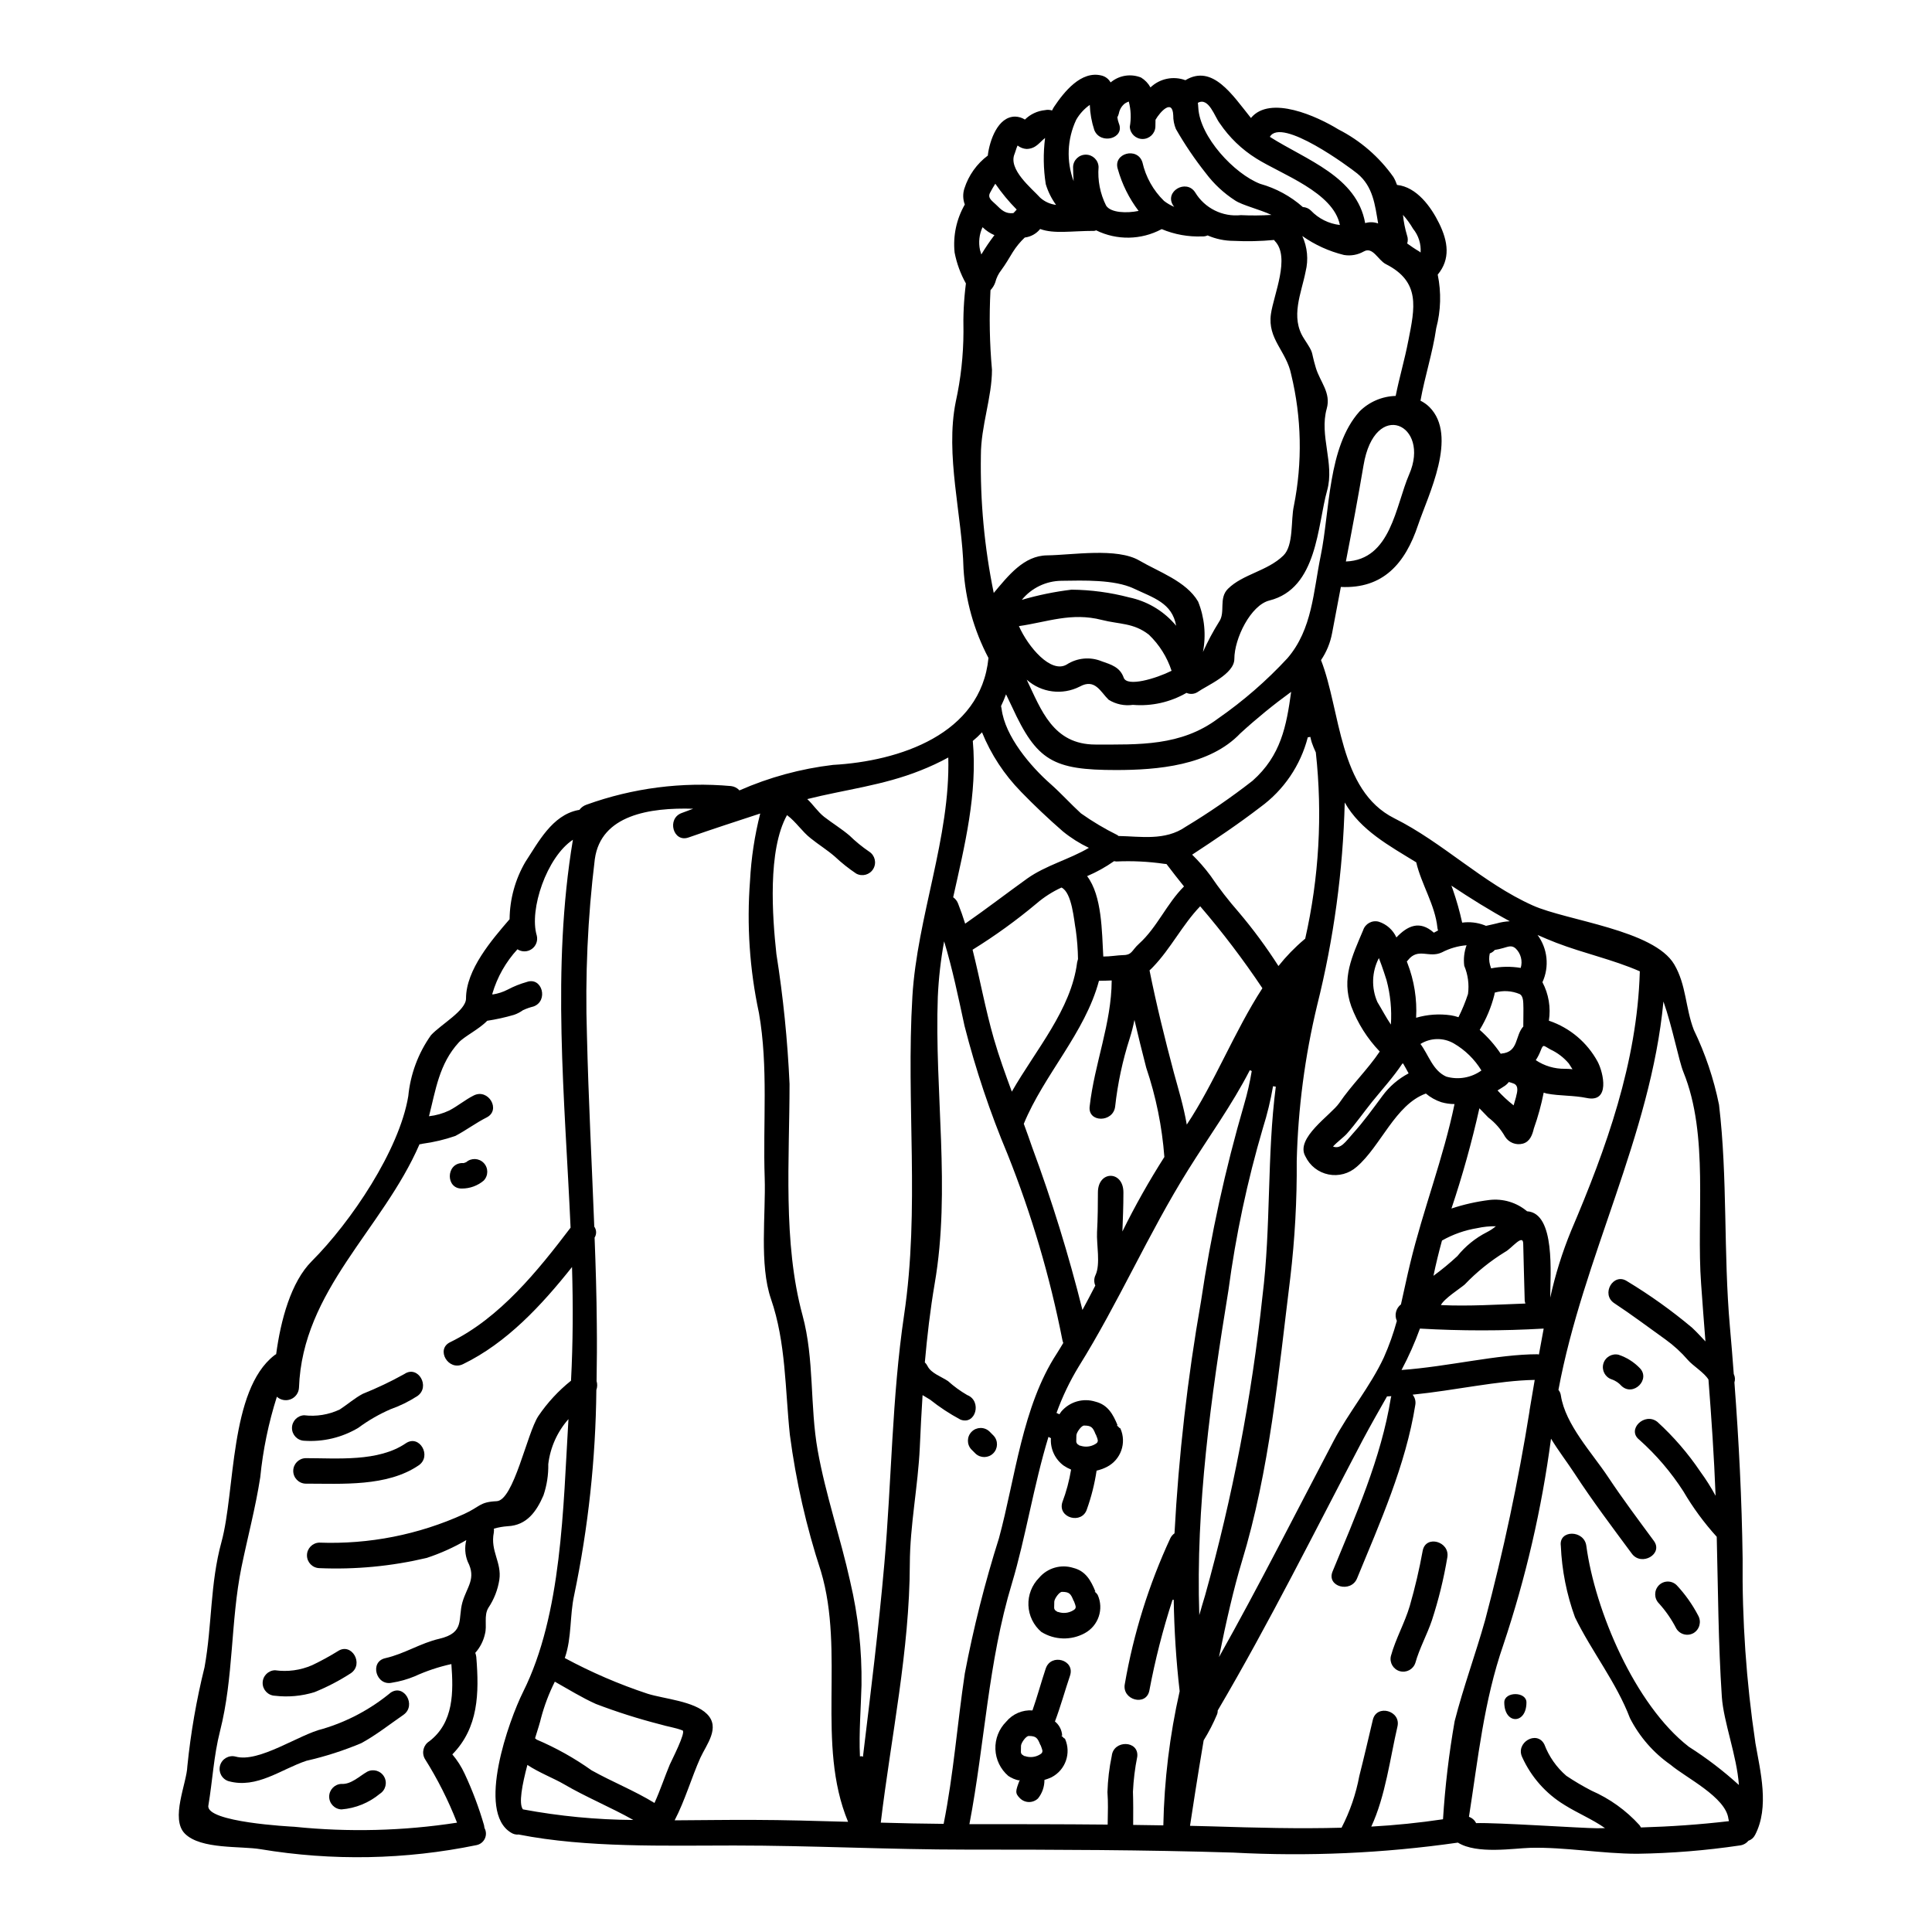 <?xml version="1.0" encoding="UTF-8"?>
<!-- Uploaded to: ICON Repo, www.svgrepo.com, Generator: ICON Repo Mixer Tools -->
<svg fill="#000000" width="800px" height="800px" version="1.1" viewBox="144 144 512 512" xmlns="http://www.w3.org/2000/svg">
 <g>
  <path d="m429.52 526.7c0.109 0.062 0.219 0.133 0.32 0.207 0.086 0.051 0.164 0.109 0.238 0.176 0.07-0.004 0.137 0.008 0.203 0.031 1.309 0.449 2.746 0.305 3.938-0.395 0.473-0.297 0.586-0.395 0.676-0.703 0.09-0.312 0.027-0.355 0.027-0.324-0.051-0.281-0.129-0.559-0.23-0.824-0.09-0.176-0.16-0.363-0.211-0.559-0.027-0.09-0.117-0.148-0.145-0.234-0.703-1.762-1.086-2.289-3.027-2.289-0.73-0.031-2.027 1.824-2.055 2.586-0.031 0.469-0.031 0.91-0.031 1.352v0.355c0.105 0.297-0.012 0.211 0.297 0.621zm179.64 79.008c1.352 7.785 3.816 17.188-0.059 24.594l-0.004-0.004c-0.359 0.723-0.996 1.273-1.762 1.527-0.566 0.691-1.379 1.133-2.262 1.238-8.996 1.336-18.07 2.07-27.16 2.203-9.445 0-18.984-1.793-28.34-1.574-4.41 0.117-14.168 1.762-19.215-1.379-19.719 2.824-39.664 3.711-59.555 2.641-23.566-0.73-47.098-0.789-70.691-0.789-20.57 0-41.047-1.086-61.582-1.086-18.273 0-39.023 0.645-57.07-2.91l-0.004 0.004c-0.711 0.07-1.426-0.105-2.027-0.5-9.254-5.555-0.559-29.766 3.203-37.312 10.312-20.629 10.605-48.895 12.016-72.281h0.004c-2.957 3.34-4.824 7.5-5.352 11.93 0.059 2.828-0.375 5.641-1.289 8.316-1.824 4.199-4.379 7.902-9.445 8.137-1.246 0.086-2.477 0.301-3.676 0.645 0.035 0.355 0.023 0.711-0.027 1.059-0.973 4.91 2.141 7.844 1.469 12.488-0.414 2.66-1.406 5.199-2.906 7.434-1.262 2.086-0.297 4.723-0.914 6.961-0.414 1.848-1.293 3.559-2.555 4.969 0.121 0.344 0.211 0.699 0.262 1.059 0.789 9.668 0.586 18.801-6.344 25.855 1.312 1.551 2.406 3.273 3.258 5.117 2.066 4.414 3.785 8.98 5.144 13.66 0.051 0.242 0.09 0.488 0.117 0.734 0.477 0.859 0.516 1.898 0.102 2.793-0.41 0.891-1.223 1.535-2.188 1.734-18.859 3.883-38.273 4.25-57.262 1.086-5.144-0.883-15.809 0.117-20.039-4.113-3.938-3.938 0.5-13.383 0.645-17.867 0.891-8.844 2.414-17.609 4.555-26.238 2.027-11.223 1.441-22.094 4.496-33.227 3.672-13.43 2.086-40.148 13.984-49.422 0.152-0.125 0.32-0.234 0.5-0.32 1.203-8.988 3.91-19.129 9.445-24.652 10.371-10.371 23.184-29.383 25.562-43.691h0.004c0.555-5.828 2.629-11.41 6.019-16.188 2.613-2.852 9.285-6.523 9.285-9.727 0-7.641 6.844-15.543 11.547-21.008v0.004c0.051-5.328 1.484-10.555 4.168-15.16 3.469-5.289 7.113-12.371 13.93-13.754 0.145-0.027 0.266-0.027 0.395-0.059l-0.004 0.004c0.473-0.645 1.129-1.125 1.883-1.383 12.258-4.426 25.336-6.109 38.312-4.938 0.859 0.094 1.656 0.504 2.231 1.148 7.887-3.473 16.242-5.746 24.797-6.758 17.484-0.973 39.223-8.055 41.195-28.34v0.004c-3.859-7.328-6.113-15.391-6.613-23.656-0.355-14.168-4.91-30.113-2.055-44.246 1.34-6.09 2.023-12.305 2.043-18.539-0.109-4.277 0.105-8.559 0.648-12.809-1.43-2.555-2.441-5.32-2.996-8.195-0.461-4.422 0.488-8.871 2.703-12.723-0.516-1.355-0.559-2.848-0.117-4.231 1.113-3.496 3.289-6.559 6.227-8.758 0.031-0.055 0-0.113 0-0.172 0.473-3.703 2.586-10.141 7.231-10.141 0.918 0.023 1.812 0.293 2.586 0.785 1.434-1.414 3.312-2.297 5.316-2.496 0.625-0.137 1.27-0.105 1.879 0.09 0.156-0.336 0.336-0.66 0.531-0.973 2.644-3.938 7.168-9.664 12.594-8.285 1.016 0.246 1.879 0.906 2.383 1.82 0.109-0.094 0.227-0.184 0.348-0.262 2.219-1.676 5.152-2.066 7.731-1.027 1.047 0.641 1.906 1.539 2.496 2.613 2.469-2.352 6.059-3.094 9.254-1.91 7.199-4.328 12.43 3.879 17.367 10.016 5.082-6.168 17.629-0.395 23.184 3.027 5.801 2.957 10.801 7.281 14.562 12.598 0.395 0.668 0.719 1.379 0.969 2.113 5.199 0.527 9.02 5.816 11.137 10.137 2.41 4.879 3.059 9.52-0.352 13.633 0.969 4.695 0.836 9.555-0.395 14.188-0.941 6.527-3.027 12.785-4.172 19.215v0.004c0.867 0.434 1.664 1 2.359 1.676 7.672 7.668-0.352 23.387-2.996 31.262-3.41 10.234-9.285 16.953-20.469 16.426-0.789 4.086-1.555 8.141-2.316 12.223v-0.004c-0.473 2.566-1.473 5.008-2.938 7.172 5.231 13.383 4.644 34.492 19.395 41.898 12.957 6.465 23.414 17.156 36.727 23.121 8.961 4.027 32.113 6.465 37.492 15.629 3.199 5.438 2.938 11.488 5.172 17.32l-0.004-0.004c3.051 6.316 5.301 12.988 6.691 19.863 2.316 19.395 1.145 39.227 2.879 58.766 0.395 4.199 0.703 8.402 1.027 12.594h-0.004c0.031 0.043 0.051 0.094 0.062 0.145 0.297 0.656 0.336 1.402 0.117 2.086 1.18 15.543 1.969 31.094 2.176 46.688v0.004c-0.164 16.281 0.957 32.551 3.359 48.656zm-4.328 11.371c-0.559-7.844-4.055-16.66-4.527-23.387-0.941-14.133-1-28.297-1.352-42.426v-0.004c-3.356-3.699-6.32-7.734-8.844-12.047-3.258-5.059-7.18-9.656-11.668-13.66-3.438-2.672 1.383-7.402 4.762-4.758v-0.004c4.32 3.938 8.152 8.375 11.414 13.223 1.488 2.031 2.832 4.164 4.027 6.375v-0.117c-0.395-10.234-1.09-20.449-1.883-30.672-1.117-1.852-4.113-3.644-5.465-5.199h0.004c-1.75-2.027-3.734-3.844-5.906-5.41-4.523-3.231-8.961-6.582-13.602-9.637-3.613-2.383-0.234-8.227 3.41-5.816 6.047 3.652 11.805 7.769 17.215 12.309 1.262 1.18 2.41 2.441 3.543 3.644-0.395-5.055-0.789-10.137-1.145-15.219-1.324-17.895 2.144-39.359-4.699-56.176-1.203-2.941-2.941-12.074-5.289-18.688-3.348 35.523-21.328 67.871-27.824 102.92 0.352 0.43 0.574 0.949 0.645 1.5 1.18 7.699 8.266 15.188 12.516 21.594 3.848 5.789 7.992 11.312 12.105 16.898 2.613 3.496-3.262 6.871-5.816 3.41-5.199-7.027-10.43-13.957-15.219-21.301-1.941-2.969-4.258-5.969-6.199-9.168v-0.004c-2.457 18.578-6.688 36.879-12.637 54.648-5.172 14.926-6.691 30.172-9.109 45.57h0.004c0.824 0.293 1.508 0.891 1.906 1.672 5.172-0.203 28.117 1.355 32.055 1.355 0.676 0 1.383-0.031 2.086-0.031-3.348-2.363-7.227-3.938-10.781-6.168h0.004c-4.891-2.981-8.77-7.363-11.137-12.574-1.941-3.91 3.879-7.316 5.844-3.441 1.219 3.211 3.219 6.07 5.82 8.316 2.144 1.438 4.375 2.75 6.668 3.938 4.824 2.106 9.152 5.211 12.691 9.105 0.16 0.203 0.297 0.418 0.414 0.648 7.816-0.23 15.57-0.762 23.328-1.672v-0.004c-0.062-0.199-0.113-0.406-0.145-0.617-0.707-5.758-11.254-10.871-15.312-14.309-4.551-3.176-8.254-7.426-10.781-12.371-3.586-9.445-10.168-17.688-14.562-26.707v0.004c-2.215-6.09-3.484-12.48-3.758-18.953-0.586-4.328 6.199-4.258 6.758 0 2.289 17.07 12.84 42.117 27.16 53.238h-0.004c4.723 3 9.176 6.402 13.309 10.168zm-26.297-215.48h-0.004c0.035-0.055 0.059-0.113 0.059-0.18-7.258-3.172-14.754-4.723-22.184-7.582-1.676-0.645-3.32-1.352-4.938-2.059l0.004 0.004c2.672 3.629 3.164 8.418 1.289 12.516 1.652 3.125 2.25 6.703 1.707 10.199 0.031-0.004 0.062 0.004 0.09 0.027 5.492 1.871 10.074 5.742 12.84 10.844 1.555 2.969 3.348 10.926-2.91 9.609-3.543-0.734-7.055-0.5-10.609-1.18-0.266-0.059-0.527-0.176-0.789-0.234l0.004-0.004c-0.637 3.231-1.512 6.414-2.613 9.52-0.395 1.703-1.059 3.496-2.91 3.996-1.789 0.48-3.688-0.25-4.691-1.812-1.121-1.992-2.641-3.734-4.465-5.117-0.789-0.789-1.574-1.613-2.363-2.438v0.004c-2.008 8.973-4.481 17.84-7.402 26.559 3.266-1.082 6.633-1.84 10.047-2.262 3.602-0.43 7.219 0.656 9.988 2.992 7.582 0.473 6.141 16.777 6.141 22.887v0.004c1.332-6.078 3.188-12.023 5.555-17.777 9.305-21.801 17.477-44.574 18.18-68.516zm-17.805 25.766c-0.324-0.527-0.645-1.027-1-1.555h-0.004c-1.336-1.578-3-2.84-4.879-3.707-1.852-1-1.824-1.527-2.555 0.324-0.336 0.887-0.77 1.734-1.293 2.527 2.273 1.523 4.961 2.324 7.699 2.289 0.688-0.004 1.371 0.035 2.055 0.121zm-8.902 75.598c0.414-2.289 0.824-4.586 1.262-6.875h-0.004c-10.922 0.633-21.867 0.633-32.789 0-1.363 3.766-2.996 7.434-4.879 10.973 12.34-0.883 25.414-4.172 36.051-4.172 0.148 0.016 0.266 0.074 0.383 0.074zm-2.496 14.895c0.441-2.613 0.91-5.375 1.383-8.168-9.668 0.148-21.156 2.789-32.352 3.91h-0.004c0.629 0.766 0.887 1.777 0.703 2.754-2.527 15.867-9.344 31.141-15.426 45.922-1.613 3.969-8.168 2.231-6.492-1.824 6.082-14.75 12.867-30.027 15.426-45.895h0.004c0.027-0.188 0.078-0.375 0.145-0.555-0.395 0-0.762 0.059-1.117 0.059h-0.027c-2.086 3.672-4.262 7.477-6.434 11.543-12.594 23.973-24.738 48.414-38.43 71.691l-0.004 0.004c0.008 0.328-0.039 0.656-0.148 0.965-1.004 2.406-2.203 4.731-3.578 6.945-1.703 10.078-3 18.598-3.617 22.652 1.969 0.059 3.91 0.09 5.875 0.148 11.414 0.352 22.887 0.672 34.289 0.352 2.227-4.312 3.812-8.922 4.699-13.691 1.262-4.969 2.41-9.93 3.586-14.898 1-4.231 7.523-2.438 6.523 1.789-1.91 8.172-3.172 18.453-6.934 26.504 6.375-0.355 12.695-1 19.012-1.941l-0.004 0.004c0.547-8.715 1.578-17.398 3.086-26 2.316-9.055 5.555-17.805 8.082-26.797 4.856-18.281 8.789-36.797 11.777-55.473zm-1.086-28.41h-0.004c-0.09-0.254-0.152-0.52-0.18-0.789-0.117-5.027-0.297-10.02-0.395-15.074-0.031-2.789-3.148 1.355-4.789 2.176-3.934 2.414-7.539 5.324-10.727 8.66-1.23 1.055-5.465 3.731-6.297 5.438 7.43 0.352 15.055-0.148 22.414-0.41zm-0.559-73.512c0-2.938 0.086-4.113 0-6.051-0.031-0.789-0.145-2-0.941-2.441h-0.004c-2.094-0.887-4.43-1.027-6.613-0.395-0.023 0.207-0.062 0.414-0.113 0.613-0.824 3.266-2.133 6.387-3.883 9.258 2.129 1.867 4.008 4 5.586 6.348 0.055-0.027 0.113-0.027 0.172-0.059 4.613-0.395 3.543-4.699 5.816-7.199 0.031-0.043 0.004-0.043 0.004-0.078zm-0.676-15.426h-0.008c0.559-1.84 0.035-3.836-1.348-5.168-1.086-0.973-2.086-0.414-3.32-0.09l-0.004-0.004c-0.723 0.215-1.461 0.383-2.203 0.5-0.348 0.422-0.805 0.738-1.32 0.914-0.23 0.996-0.211 2.035 0.055 3.023 0.09 0.297 0.176 0.617 0.297 0.941 2.598-0.512 5.262-0.551 7.871-0.117zm-1.23 34.082c0.293-1.113 0.762-2.789-0.559-3.406h-0.008c-0.441-0.18-0.895-0.328-1.355-0.441-0.281 0.371-0.617 0.699-0.996 0.969-0.648 0.441-1.324 0.852-2 1.262 1.293 1.418 2.699 2.727 4.203 3.91l0.055 0.059c0.238-0.762 0.469-1.559 0.68-2.352zm-5.211-45.863c1.152-0.332 2.344-0.527 3.543-0.586-5.316-2.883-10.43-6.082-15.484-9.445 0.117 0.352 0.266 0.703 0.395 1.055l-0.004-0.004c0.996 2.871 1.82 5.793 2.469 8.758 1.965-0.266 3.961-0.043 5.816 0.648 0.172 0.055 0.34 0.125 0.5 0.203 0.883-0.215 1.824-0.379 2.766-0.629zm-0.145 80.238h-0.004c-1.656-0.027-3.312 0.141-4.934 0.5-3.285 0.535-6.449 1.648-9.344 3.289-0.855 3.113-1.617 6.231-2.262 9.344l-0.004 0.004c2.219-1.617 4.336-3.363 6.348-5.234 2.121-2.629 4.777-4.781 7.789-6.316 0.859-0.434 1.668-0.965 2.406-1.586zm-7.387-61.551c0.336-2.539-0.008-5.117-1-7.481-0.227-1.832-0.016-3.695 0.617-5.434-2.277 0.184-4.492 0.824-6.519 1.879-3.441 1.645-6.297-1.379-9.02 2.086h-0.004c-0.082 0.121-0.18 0.23-0.293 0.32 0.059 0.148 0.117 0.328 0.176 0.473 1.781 4.602 2.562 9.531 2.293 14.457 2.992-0.875 6.137-1.098 9.223-0.648 0.68 0.109 1.352 0.277 2 0.5 0.992-1.988 1.836-4.043 2.527-6.152zm-5.789 21.887c3.199 0.926 6.644 0.332 9.344-1.617-1.805-2.961-4.32-5.426-7.316-7.168-2.75-1.586-6.148-1.531-8.84 0.148 2.207 2.949 3.238 7.019 6.82 8.637zm2.203 7.285c-1.184 0-2.359-0.172-3.5-0.5-1.492-0.496-2.879-1.273-4.082-2.289-8.109 2.938-11.957 13.957-18.332 19.422h-0.004c-2.031 1.809-4.797 2.559-7.469 2.019-2.668-0.535-4.93-2.297-6.102-4.754-2.852-4.875 6.785-10.988 8.988-14.223 3.316-4.848 7.477-8.812 10.695-13.602-3.305-3.441-5.875-7.519-7.551-11.988-2.644-7.43 0.23-13.25 3.148-20.156 0.559-1.738 2.383-2.734 4.144-2.258 2.078 0.668 3.777 2.184 4.672 4.172 2.91-3.059 6.141-4.644 9.93-1.262 0.395-0.207 0.73-0.395 1.113-0.59l0.004-0.004c-0.094-0.234-0.152-0.48-0.176-0.73-0.617-6.027-4.262-11.516-5.613-17.32-7.113-4.379-14.781-8.492-18.953-15.867l0.004 0.004c-0.457 18.137-2.91 36.168-7.316 53.766-3.25 13.52-5.062 27.348-5.406 41.25 0.078 10.328-0.492 20.652-1.703 30.906-3.113 25.125-5.465 51.125-12.871 75.363-2.055 6.789-4.141 15.809-6.023 25.191 10.547-18.773 20.332-38.18 30.352-57.238 3.969-7.551 9.785-14.512 13.34-22.18 1.391-3.129 2.539-6.359 3.441-9.664-0.703-1.535-0.25-3.352 1.086-4.383 0.824-3.582 1.555-7.227 2.469-10.957 3.379-14.066 8.816-27.965 11.723-42.113zm-8.98-225.67c0.164-2.277-0.555-4.531-2-6.301-0.758-1.312-1.656-2.543-2.672-3.672 0.188 1.855 0.551 3.684 1.086 5.469 0.246 0.68 0.258 1.426 0.031 2.113 1.027 0.734 2.086 1.469 3.199 2.113zm-3.027 58.801c5.758-13.227-9.137-20.246-12.102-2.363-1.441 8.492-3.027 16.984-4.672 25.445 11.984-0.441 13.16-14.75 16.773-23.082zm-0.234-35.375c1.734-8.785 3.32-15.66-5.965-20.359-2.055-1.059-3.438-4.699-5.816-3.348v-0.004c-1.594 0.91-3.449 1.242-5.258 0.941-3.965-0.973-7.715-2.676-11.051-5.027 1.352 2.945 1.664 6.262 0.883 9.402-1.113 5.731-4.141 12.074-0.441 17.773 2.883 4.469 1.617 2.644 3.148 7.758 1.117 3.731 4.086 6.609 2.879 10.84-1.996 7.141 2.117 14.516 0.117 21.648-2.613 9.285-2.527 25.977-15.309 29.172-4.938 1.234-9.285 10.047-9.285 15.484 0 4.027-7.254 7.023-9.754 8.785v0.004c-0.883 0.555-1.984 0.633-2.934 0.207-4.297 2.481-9.25 3.59-14.195 3.176-2.238 0.32-4.516-0.156-6.434-1.355-2.144-2.055-3.582-5.727-7.637-3.496-4.617 2.359-10.211 1.633-14.074-1.82 3.816 7.961 6.961 17.188 18.215 17.188 11.488 0 22.652 0.469 32.469-6.875 6.703-4.656 12.879-10.023 18.422-16.012 6.613-7.699 6.844-17.629 8.812-27.16 2.441-11.809 1.824-28.797 10.285-38.227h-0.004c2.551-2.543 5.981-4.016 9.582-4.113 0.965-4.867 2.406-9.688 3.34-14.594zm0.086 194.11c-0.5-0.883-0.941-1.789-1.469-2.641-0.066 0.039-0.137 0.066-0.211 0.086-2.363 3.543-5.168 6.609-7.961 10.047-2.258 2.816-4.285 5.727-6.691 8.461-0.855 0.969-2.559 2.172-3.703 3.438 2.055 0.789 3.316-1.262 5.289-3.469 2.789-3.086 5.316-6.582 7.812-9.957 1.828-2.488 4.199-4.527 6.934-5.965zm-4.699-12.926c0.266-3.965-0.121-7.945-1.152-11.781-0.113-0.355-1.055-3.383-2.027-5.848-1.891 3.625-2.035 7.918-0.391 11.664 1.102 1.793 2.25 3.996 3.574 5.965zm-6.816-212.4c1.129-0.34 2.332-0.309 3.438 0.09-0.824-4.848-1.324-9.785-5.512-13.223-2.027-1.645-20.156-15.074-23.184-9.727 9.715 6.172 23.055 10.492 25.258 22.859zm-15.895 189.66c3.676-16.191 4.629-32.887 2.82-49.391-0.395-0.852-0.762-1.703-1.059-2.586-0.16-0.5-0.289-1.012-0.395-1.527-0.223 0.055-0.449 0.094-0.676 0.117-1.918 7.441-6.363 13.98-12.574 18.5-5.816 4.469-11.957 8.582-18.07 12.594 1.762 1.723 3.383 3.578 4.848 5.555 2.293 3.375 4.789 6.602 7.477 9.668 3.832 4.519 7.356 9.293 10.547 14.289 2.027-2.551 4.301-4.894 6.789-6.996 0.082-0.09 0.184-0.168 0.293-0.223zm1.527-192.98c2.027 2.133 4.742 3.484 7.668 3.816-1.703-8.66-15.398-13.383-22.156-17.625h0.004c-3.852-2.398-7.156-5.582-9.695-9.344-1.324-1.676-2.883-6.996-5.789-5.406 0.031 0.441 0.117 0.824 0.117 1.297 0.395 7.727 9.547 17.539 16.426 20.184v-0.004c4.176 1.172 8.035 3.269 11.281 6.144 0.809 0.035 1.57 0.367 2.144 0.938zm-4.523 78.242c2.297-11.512 2.055-23.383-0.707-34.789-1.262-6.258-6.316-9.371-5.375-16.039 0.73-5.117 5.199-15.043 1.055-19.332-0.086-0.09-0.145-0.207-0.23-0.297-3.555 0.336-7.129 0.414-10.695 0.238-2.379-0.004-4.727-0.496-6.906-1.441-0.453 0.199-0.945 0.289-1.438 0.262-3.676 0.148-7.336-0.512-10.727-1.934-0.031 0-0.031 0-0.059 0.027-5.391 2.879-11.836 2.988-17.32 0.293-0.164 0.082-0.344 0.129-0.531 0.148-6.082 0-10.574 0.852-14.309-0.5h0.004c-1.012 1.258-2.477 2.07-4.082 2.262-1.219 1.152-2.285 2.457-3.176 3.875-0.969 1.574-1.91 3.231-3.023 4.723v0.004c-0.766 0.969-1.32 2.09-1.617 3.289-0.27 0.77-0.703 1.469-1.266 2.059-0.367 7.031-0.234 14.078 0.395 21.094 0 7.316-2.938 14.926-2.938 22.625-0.203 12.262 0.938 24.508 3.406 36.52 3.848-4.586 7.992-9.902 14.133-9.961 6.727-0.086 18.5-2.113 24.473 1.383 5.055 2.969 12.398 5.465 15.543 10.844h0.004c1.715 4.242 2.164 8.891 1.289 13.383 1.238-2.758 2.664-5.43 4.262-7.992 1.789-2.527-0.176-6.227 2.363-8.754 3.938-3.91 10.43-4.672 14.688-8.816 2.785-2.711 1.93-9.41 2.785-13.172zm-10.957 72.867c7.551-6.691 8.988-14.543 10.234-23.566h-0.004c-4.688 3.406-9.18 7.074-13.457 10.988-8.168 8.582-22.008 9.727-32.938 9.727-16.715 0-21.008-2.441-27.586-16.773-0.527-1.117-1.059-2.203-1.574-3.289v-0.004c-0.387 1.062-0.828 2.102-1.32 3.113 0.066 0.242 0.113 0.484 0.145 0.734 0.883 7.289 7.731 15.309 12.957 19.895 2.82 2.496 5.32 5.289 8.082 7.816v-0.004c3.047 2.16 6.258 4.074 9.605 5.727l0.355 0.266c5.727 0.09 12.309 1.355 17.773-2.438 6.148-3.703 12.066-7.777 17.727-12.191zm6.168 81.062c-0.25-0.023-0.492-0.062-0.734-0.121-0.641 3.742-1.535 7.434-2.676 11.051-4.141 14.07-7.195 28.441-9.137 42.984-4.644 28.469-8.699 57.352-7.727 86.117 0.496-1.762 1.027-3.543 1.555-5.289v-0.004c7.254-25.953 12.332-52.469 15.191-79.266 2.293-18.426 1.148-37.141 3.527-55.473zm-9.227-230.96v-0.004c2.691 0.129 5.391 0.109 8.078-0.059-3.203-1.5-7.668-2.527-9.668-3.848h0.004c-2.981-1.926-5.598-4.363-7.727-7.199-2.938-3.703-5.59-7.621-7.938-11.723-0.477-1.152-0.719-2.394-0.703-3.644-0.203-4.465-3.469-0.941-4.699 1.203-0.031 0.648-0.031 1.234-0.031 1.855-0.09 1.812-1.582 3.234-3.394 3.234s-3.305-1.422-3.391-3.234c0.398-2.223 0.309-4.508-0.266-6.691-0.371 0.133-0.727 0.309-1.059 0.527-0.828 0.664-1.387 1.602-1.574 2.644-0.09 0.348-0.223 0.684-0.395 1 0.07 0.551 0.203 1.094 0.395 1.613 1.676 4.027-4.875 5.758-6.496 1.793v0.004c-0.715-2.164-1.121-4.414-1.203-6.691-1.48 1.039-2.715 2.391-3.613 3.965-2.394 5.106-2.637 10.961-0.672 16.246-0.09-1.324-0.148-2.586-0.148-3.758 0.059-1.824 1.555-3.266 3.379-3.266 1.82 0 3.316 1.441 3.379 3.266-0.281 3.527 0.41 7.066 1.996 10.234 1.23 1.938 5.512 2.055 8.609 1.41v-0.004c-2.523-3.32-4.391-7.09-5.512-11.105-1.324-4.172 5.199-5.934 6.523-1.789v-0.004c0.875 3.902 2.867 7.465 5.731 10.254 0.828 0.641 1.738 1.168 2.699 1.574-0.086-0.117-0.203-0.266-0.293-0.395-2.363-3.703 3.496-7.086 5.844-3.441l0.004 0.004c2.531 4.199 7.266 6.551 12.141 6.023zm2.852 226.82h-0.004c-0.172-0.07-0.336-0.148-0.5-0.238-4.758 9.254-10.84 17.598-16.336 26.414-10.547 16.863-18.48 35.254-29.027 52.152-2.363 3.887-4.332 8-5.875 12.281 0.266 0.086 0.5 0.234 0.762 0.352h0.004c0.148-0.25 0.316-0.492 0.496-0.719 2.223-2.625 5.805-3.66 9.082-2.617 3.258 0.824 4.641 3.32 5.844 6.258h-0.234c0.176 0.176 0.5 0.395 0.59 0.559 0.027 0.117 0.395 0.203 0.395 0.297 1.691 3.805 0.117 8.266-3.586 10.168-0.867 0.438-1.785 0.77-2.731 0.992-0.52 3.477-1.375 6.891-2.555 10.199-1.297 4.141-7.816 2.363-6.523-1.824v0.004c1.062-2.801 1.836-5.703 2.32-8.66-0.691-0.285-1.352-0.641-1.969-1.059-2.293-1.684-3.566-4.422-3.379-7.258-0.047-0.035-0.098-0.062-0.148-0.086 0.055-0.008 0.113 0.016 0.148 0.059l0.027-0.031c-0.055-0.023-0.117-0.031-0.176-0.027-0.172-0.09-0.395-0.203-0.5-0.266-3.906 12.809-6.082 26.824-9.664 38.754-6.348 20.918-7.199 42.543-11.285 63.875 12.203 0 24.445 0 36.641 0.117 0.059-3.762 0.145-5.699-0.059-8.609 0.098-3.231 0.48-6.445 1.145-9.605 0.469-4.289 7.227-4.144 6.758 0.203-0.617 3.07-1 6.184-1.145 9.312 0.086 2.234 0.086 6.113 0.059 8.785 2.672 0.031 5.316 0.059 7.988 0.117h0.004c0.238-11.965 1.688-23.875 4.328-35.547-0.941-8.109-1.441-16.188-1.574-24.242-0.117 0-0.203 0.031-0.324 0.031h0.004c-2.562 7.879-4.613 15.918-6.141 24.059-0.855 4.262-7.344 2.469-6.496-1.789 2.312-13.352 6.371-26.344 12.074-38.637 0.254-0.504 0.625-0.938 1.09-1.262 1.105-20.613 3.449-41.137 7.019-61.465 2.617-17.625 6.434-35.047 11.414-52.152 0.859-2.922 1.539-5.891 2.035-8.895zm-17.215 14.188c7.285-10.93 12.633-24.738 20.039-36.141h-0.004c-5.055-7.562-10.562-14.812-16.484-21.711-4.699 4.875-7.785 11.195-12.516 16.102-0.324 0.352-0.617 0.613-0.91 0.883 1.824 9.078 4.082 18.215 6.465 27.16 1.188 4.352 2.555 8.797 3.406 13.707zm-0.734-63.109c-1.574-1.969-3.148-3.938-4.641-5.934l-0.008-0.004c-0.207 0-0.414-0.02-0.617-0.059-4.199-0.609-8.453-0.816-12.691-0.617-0.199-0.012-0.395-0.043-0.586-0.086-2.234 1.57-4.629 2.898-7.141 3.969 3.969 5.199 3.91 14.715 4.289 21.301 1.676 0.027 4.027-0.355 4.91-0.355 2.852 0 2.438-1.117 4.582-3.055 4.758-4.289 7.316-10.605 11.895-15.16zm-2.699-69.809c0.23 0.23 0.395 0.5 0.613 0.73-1.055-6.051-5.992-7.402-11.281-9.898-5.117-2.383-13.312-2.117-19.098-2.027h-0.004c-4.086 0.039-7.941 1.891-10.523 5.055 4.316-1.262 8.73-2.168 13.195-2.703 5.156 0.051 10.289 0.742 15.277 2.055 4.559 0.957 8.691 3.332 11.812 6.789zm-2.5 141.5h-0.008c-0.609-8.066-2.227-16.023-4.816-23.684-1.059-4.113-2.117-8.371-3.113-12.633v-0.004c-0.328 1.66-0.75 3.297-1.262 4.91-1.887 5.867-3.176 11.91-3.852 18.039-0.5 4.289-7.258 4.328-6.758 0 1.289-11.457 5.785-21.945 5.844-33.406-0.555 0.027-1.086 0.027-1.73 0.059-0.527 0.027-1.086 0.027-1.645 0.027-3.672 13.777-14.562 24.855-19.922 37.902 0.762 2.086 1.527 4.172 2.231 6.258l0.004 0.004c5.223 14.102 9.664 28.48 13.309 43.07 1.145-2.113 2.289-4.289 3.41-6.465v0.004c-0.395-0.895-0.371-1.918 0.059-2.793 1.352-2.883 0.23-8.172 0.395-11.344 0.203-3.582 0.234-7.609 0.234-10.547 0-5.871 6.758-5.871 6.758 0 0 3.91-0.148 7.113-0.27 10.344h0.004c3.344-6.781 7.055-13.371 11.121-19.742zm1.91-128.84-0.008-0.004c-1.188-3.641-3.258-6.93-6.023-9.578-4.086-3.172-7.758-2.699-12.484-3.906-8.055-2.059-14.398 0.559-21.949 1.645 2.441 5.512 8.492 12.691 12.695 10.164h-0.004c2.754-1.77 6.199-2.09 9.227-0.852 2.559 0.883 4.875 1.574 5.848 4.348 0.883 2.531 8.492 0.266 12.691-1.82zm-25.031 77.273-0.008-0.004c0.062-0.301 0.141-0.594 0.234-0.883-0.035-2.566-0.234-5.125-0.586-7.668-0.5-2.586-0.973-9.902-3.789-11.281-2.391 1.094-4.617 2.519-6.613 4.231-5.352 4.481-11.016 8.578-16.953 12.25 1.969 7.816 3.383 15.742 5.641 23.594 1.383 4.789 3.059 9.402 4.762 14.016 6.356-11.105 15.75-21.801 17.305-34.258zm3.117-30.352-0.008-0.004c-2.457-1.172-4.766-2.629-6.879-4.348-3.789-3.289-7.668-6.961-11.137-10.543l0.004-0.004c-4.426-4.519-7.93-9.859-10.312-15.719-0.762 0.816-1.578 1.582-2.441 2.289 1.262 13.957-2.144 27.707-5.199 41.426 0.59 0.406 1.039 0.98 1.293 1.648 0.703 1.793 1.324 3.543 1.883 5.348 5.582-3.879 10.957-8.023 16.484-11.988 4.934-3.496 11.16-5.055 16.305-8.109zm-6.797 131.21c-0.098-0.258-0.176-0.52-0.234-0.789-3.305-16.812-8.164-33.281-14.516-49.199-4.637-11.047-8.453-22.418-11.414-34.027-1.645-7.578-3.172-15.07-5.406-22.414h-0.004c-0.891 4.844-1.449 9.742-1.672 14.66-0.914 25.094 3.469 51.168-0.824 76.008-1.203 7.055-2 13.984-2.617 20.918v0.004c0.309 0.281 0.559 0.621 0.738 1 0.941 1.879 3.703 2.789 5.402 3.938 1.562 1.406 3.266 2.648 5.086 3.703 3.996 1.555 2.262 8.109-1.824 6.492l0.004-0.004c-2.824-1.512-5.504-3.273-8.008-5.266-0.645-0.395-1.324-0.789-1.996-1.203-0.297 4.582-0.531 9.195-0.734 13.867-0.469 10.258-2.613 20.629-2.644 30.852-0.059 22.945-4.965 45.777-7.699 68.578 5.555 0.176 11.109 0.266 16.66 0.324 2.644-13.195 3.613-26.559 5.613-39.871v-0.004c2.309-12.117 5.332-24.086 9.055-35.848 4.328-15.922 6.168-34.906 15.309-48.891 0.609-0.918 1.141-1.891 1.727-2.828zm-1.91-301.6c-1.215-1.672-2.137-3.531-2.731-5.508-0.637-4.047-0.695-8.16-0.18-12.223-1.5 1.145-2.383 2.852-4.91 2.91h0.004c-0.863-0.055-1.688-0.371-2.363-0.91-0.031 0.059-0.059 0.086-0.09 0.145-0.293 0.676-0.441 1.352-0.703 2.027-1.824 4.144 4.527 9.168 6.789 11.668 1.172 1.039 2.629 1.699 4.184 1.891zm-11.312 2.176c0.324-0.297 0.586-0.617 0.883-0.941v0.004c-2.09-2.113-3.988-4.406-5.672-6.852-0.496 0.734-0.938 1.574-1.379 2.383-0.789 1.441 0.645 2.231 1.555 3.148 1.469 1.465 2.527 2.492 4.613 2.258zm-8.488 10.957-0.004 0.004c1.059-1.773 2.219-3.481 3.469-5.117-1.156-0.5-2.211-1.207-3.117-2.086 0-0.027 0-0.027-0.027-0.027-0.879 1.887-1.113 4.012-0.676 6.047 0.117 0.332 0.227 0.742 0.352 1.184zm-18.277 196.68c1.262-21.098 10.078-42.223 9.516-63.371l0.004 0.004c-2.387 1.297-4.848 2.445-7.375 3.438-9.93 3.969-19.953 5.055-30 7.582 1.574 1.469 2.754 3.348 4.469 4.699 2.231 1.73 4.582 3.148 6.727 4.969 1.605 1.566 3.348 2.992 5.203 4.254 1.539 0.98 2.023 3.004 1.094 4.574-0.926 1.57-2.934 2.121-4.535 1.242-2-1.34-3.887-2.844-5.641-4.492-2.059-1.789-4.289-3.148-6.402-4.848-2.293-1.789-3.91-4.375-6.199-6.082-0.031 0-0.059-0.027-0.09-0.059-5.172 9.312-3.879 26.941-2.816 36.727l-0.004-0.004c1.809 11.426 2.973 22.941 3.496 34.496 0 19.98-1.824 41.953 3.438 61.316 3.172 11.668 1.91 24.039 4.027 35.844 2.117 11.809 6.023 23.039 8.609 34.73h-0.004c2.125 8.992 3.133 18.207 3 27.445-0.148 6.082-0.707 12.543-0.414 18.895 0.117 0 0.203-0.055 0.355-0.055v-0.004c0.156 0.012 0.309 0.062 0.441 0.145 2.055-17.043 4.172-34.055 5.668-51.125 1.941-21.914 2-44.156 5.231-65.902 4.215-28.301 0.5-56.035 2.203-84.418zm-17.043 218.68c-8.551-20.598-0.762-44.809-7.199-66.406v0.004c-3.863-11.773-6.617-23.883-8.227-36.168-1.262-11.926-1.027-24.473-4.996-35.961-3.148-9.113-1.352-22.539-1.672-32.113-0.5-14.562 1-29.355-1.527-43.723v0.004c-2.465-11.504-3.262-23.301-2.359-35.031 0.312-6.012 1.219-11.977 2.703-17.809-6.375 2.086-12.781 4.172-18.98 6.344-4.113 1.473-5.875-5.051-1.789-6.492 0.969-0.355 1.996-0.734 2.996-1.117-11.516-0.352-24.445 1.645-26.059 13.34l-0.004 0.004c-1.898 15.484-2.594 31.094-2.086 46.688 0.395 16.926 1.289 33.812 1.941 50.711 0.617 0.863 0.652 2.012 0.086 2.91 0.297 7.637 0.527 15.277 0.586 22.945 0.059 4.965 0.031 10.016-0.059 15.07v0.004c0.234 0.77 0.215 1.598-0.059 2.359-0.18 18.27-2.148 36.473-5.875 54.355-1.203 5.438-0.613 11.195-2.438 16.531-0.031 0.059-0.031 0.086-0.059 0.145v0.004c7.027 3.789 14.375 6.957 21.953 9.465 4.41 1.383 12.312 1.941 15.742 5.375 3.613 3.613-0.145 8.082-1.762 11.605-2.316 5.168-4.082 11.34-6.816 16.57 7.086-0.031 14.105-0.148 20.801-0.117 8.395 0.023 16.785 0.27 25.156 0.508zm-47.273-15.102c0.469-1.086 4.406-8.699 3.406-9.109-1.938-0.762-3.965-1-5.965-1.617l0.004 0.004c-5.769-1.48-11.449-3.281-17.012-5.406-3.789-1.703-7.258-3.883-10.871-5.902-1.555 3.098-2.785 6.348-3.672 9.699-0.203 0.938-0.824 2.91-1.574 5.316 0.148 0.078 0.285 0.188 0.391 0.32 5.152 2.188 10.047 4.926 14.605 8.168 5.469 3.055 11.344 5.375 16.66 8.641 1.531-3.367 2.734-7.027 4.031-10.113zm-26.148-101.8c0.527-10.047 0.559-20.074 0.266-30.117-8.051 10.141-17.32 20.129-28.883 25.738-3.906 1.914-7.312-3.938-3.41-5.816 13.164-6.402 23.27-18.98 31.91-30.352-1.527-34.316-5.082-68.691 0.617-102.8-6.961 4.613-11.637 18.57-9.582 25.355 0.352 1.352-0.168 2.777-1.301 3.59s-2.648 0.844-3.812 0.082c-3.082 3.352-5.356 7.359-6.641 11.727v0.266-0.004c1.445-0.215 2.848-0.668 4.144-1.348 1.57-0.828 3.227-1.488 4.934-1.969 4.113-1.496 5.875 5.055 1.789 6.496l0.004-0.004c-0.949 0.234-1.871 0.559-2.758 0.969-0.727 0.527-1.531 0.945-2.379 1.238-2.332 0.684-4.707 1.207-7.109 1.574-2.176 2.262-6.027 4.113-7.523 5.731-5.231 5.699-6.141 12.691-7.902 19.566 1.867-0.207 3.684-0.723 5.379-1.527 2.258-1.18 4.231-2.852 6.465-3.969 3.879-1.969 7.316 3.848 3.438 5.816-2.852 1.441-5.465 3.41-8.312 4.91h-0.004c-2.812 0.973-5.715 1.66-8.66 2.055-0.27 0.074-0.543 0.125-0.824 0.148-9.785 22.566-31.027 38.637-31.938 64.52-0.074 1.352-0.922 2.535-2.176 3.043-1.254 0.508-2.688 0.25-3.684-0.664-2.211 6.945-3.688 14.105-4.406 21.359-1.262 8.141-3.348 15.867-4.996 23.914-2.879 14.281-2.027 29.086-5.668 43.367-1.676 6.582-1.969 13.074-3.086 19.715-0.734 4.41 21.801 5.555 22.828 5.613 14.344 1.473 28.82 1.109 43.074-1.09-2.305-5.91-5.168-11.586-8.551-16.953-0.883-1.613-0.355-3.637 1.203-4.613 6.523-4.996 6.402-13.129 5.848-20.469l0.004 0.004c-3.359 0.734-6.633 1.828-9.758 3.258-1.914 0.793-3.918 1.355-5.965 1.676-4.231 0.969-6.055-5.555-1.789-6.496 5.082-1.145 9.254-3.969 14.309-5.141 6.902-1.617 4.848-5.231 6.141-9.727 1.203-4.113 3.703-6.172 1.41-10.668l-0.004 0.004c-0.738-1.828-0.875-3.844-0.395-5.758-3.32 1.938-6.836 3.519-10.488 4.723-9.32 2.207-18.902 3.117-28.469 2.707-1.82-0.062-3.266-1.559-3.266-3.383 0-1.82 1.445-3.316 3.266-3.379 13.199 0.492 26.328-2.102 38.352-7.57 4.328-1.969 4.082-3.203 8.66-3.41 4.523-0.207 8.051-18.07 11.043-22.566 2.398-3.539 5.316-6.695 8.656-9.367zm16.531 116.43c-5.996-3.379-12.547-6.055-18.453-9.516-2.5-1.473-6.613-3.059-9.641-5.086-1.383 5.231-2.363 10.312-1.18 11.785 9.66 1.801 19.461 2.742 29.285 2.809z"/>
  <path d="m594.04 572.15c0.902 1.609 0.371 3.648-1.203 4.613-1.605 0.938-3.672 0.398-4.613-1.207-1.238-2.414-2.789-4.656-4.613-6.664-1.293-1.324-1.293-3.441 0-4.766 0.625-0.637 1.484-1 2.379-1 0.895 0 1.754 0.363 2.379 1 2.242 2.406 4.152 5.106 5.672 8.023z"/>
  <path d="m578.46 506.46c3.148 3.027-1.645 7.816-4.785 4.789-0.691-0.781-1.574-1.367-2.559-1.703-1.727-0.562-2.703-2.387-2.215-4.137s2.269-2.801 4.035-2.387c2.09 0.691 3.981 1.871 5.523 3.438z"/>
  <path d="m542.65 595.16c0-2.938 5.875-2.938 5.875 0 0 5.879-5.875 5.879-5.875 0z"/>
  <path d="m521.03 554.96c0.789-4.285 7.285-2.469 6.523 1.793-0.949 5.644-2.312 11.215-4.086 16.656-1.289 3.82-3.289 7.375-4.375 11.254h-0.004c-0.551 1.723-2.363 2.703-4.106 2.223-1.742-0.48-2.797-2.254-2.383-4.012 1.262-4.613 3.672-8.758 5.023-13.34h-0.004c1.383-4.797 2.519-9.664 3.41-14.574z"/>
  <path d="m423.66 570.77c0.113 0.066 0.219 0.133 0.324 0.211 0.086 0.047 0.164 0.105 0.234 0.172 0.07-0.004 0.141 0.008 0.207 0.031 1.305 0.453 2.746 0.309 3.938-0.395 0.473-0.297 0.586-0.395 0.676-0.703 0.09-0.312 0.027-0.355 0.027-0.324-0.051-0.281-0.129-0.555-0.234-0.82-0.086-0.18-0.156-0.367-0.207-0.559-0.027-0.09-0.113-0.148-0.145-0.234-0.703-1.762-1.086-2.289-3.027-2.289-0.73-0.031-2.027 1.824-2.055 2.586-0.031 0.469-0.031 0.91-0.031 1.352v0.355c0.09 0.297-0.027 0.207 0.293 0.617zm11.223-4.141c1.719 3.773 0.215 8.23-3.438 10.195-3.613 1.961-8 1.828-11.488-0.352-2.066-1.77-3.305-4.32-3.414-7.039-0.113-2.723 0.914-5.363 2.828-7.301 2.223-2.625 5.805-3.656 9.082-2.617 3.258 0.824 4.641 3.32 5.844 6.258h-0.234c0.176 0.176 0.5 0.395 0.59 0.559 0.027 0.121 0.203 0.211 0.23 0.297z"/>
  <path d="m414.84 608.97c0.113 0.062 0.223 0.129 0.328 0.207 0.086 0.043 0.164 0.105 0.23 0.176 0.074-0.004 0.145 0.008 0.211 0.027 1.305 0.457 2.746 0.312 3.934-0.395 0.469-0.297 0.586-0.395 0.672-0.703 0.086-0.312 0.031-0.355 0.031-0.324h0.004c-0.051-0.281-0.133-0.555-0.238-0.82-0.082-0.18-0.152-0.367-0.203-0.562-0.031-0.086-0.117-0.145-0.145-0.234-0.707-1.762-1.09-2.289-3.027-2.289-0.734-0.027-2.027 1.824-2.059 2.586-0.027 0.469-0.027 0.91-0.027 1.352v0.355c0.086 0.297-0.031 0.211 0.289 0.625zm6.297-22.801c1.383-4.113 7.812-2.289 6.434 1.883-1.355 3.996-2.5 8.195-4 12.164l0.004-0.004c1.145 0.926 1.84 2.293 1.914 3.762h-0.234c0.176 0.172 0.5 0.395 0.586 0.555 0.031 0.09 0.395 0.207 0.414 0.297h-0.004c1.68 3.805 0.109 8.258-3.586 10.168-0.605 0.281-1.234 0.516-1.879 0.703 0.016 1.785-0.586 3.519-1.703 4.91-1.348 1.289-3.477 1.262-4.789-0.059-1.355-1.355-1.18-1.883-0.059-4.82h-0.148l-0.027 0.117v-0.004c-1.02-0.211-1.988-0.621-2.852-1.203-2.07-1.777-3.309-4.336-3.414-7.062-0.105-2.727 0.93-5.371 2.856-7.305 1.703-2.059 4.297-3.176 6.965-2.996 1.277-3.625 2.281-7.402 3.519-11.102z"/>
  <path d="m407.32 524.47c1.227 1.332 1.184 3.402-0.105 4.68-1.285 1.281-3.356 1.312-4.68 0.078l-1.086-1.086h-0.004c-1.266-1.324-1.246-3.418 0.047-4.715 1.289-1.301 3.383-1.336 4.715-0.078z"/>
  <path d="m267.52 452.01c1.359-1.207 3.426-1.121 4.68 0.195 1.254 1.316 1.238 3.387-0.035 4.684-1.598 1.34-3.613 2.078-5.699 2.086-4.348 0.148-4.348-6.609 0-6.758 0.73-0.027-0.059 0.148 0.703-0.086h0.004c0.109-0.035 0.215-0.074 0.32-0.121z"/>
  <path d="m251.54 526.49c3.613-2.469 6.992 3.41 3.406 5.848-8.371 5.699-20.301 4.844-29.969 4.844v0.004c-1.82-0.062-3.266-1.555-3.266-3.379 0-1.82 1.445-3.316 3.266-3.379 8.434 0 19.273 1.031 26.562-3.938z"/>
  <path d="m251.16 508.13c3.617-2.469 6.996 3.379 3.441 5.844h-0.004c-2.207 1.426-4.574 2.59-7.051 3.469-3.039 1.316-5.914 2.969-8.578 4.938-4.324 2.586-9.344 3.785-14.371 3.434-1.801-0.086-3.219-1.574-3.219-3.375 0-1.805 1.418-3.293 3.219-3.379 3.231 0.391 6.504-0.141 9.445-1.531 2.027-1.324 3.965-3.023 6.082-4.141 3.785-1.52 7.469-3.277 11.035-5.258z"/>
  <path d="m247.48 592.6c3.617-2.5 6.965 3.379 3.441 5.844-3.703 2.559-7.172 5.316-11.109 7.477l0.004 0.004c-4.723 1.988-9.609 3.562-14.605 4.699-6.727 2.231-13.133 7.477-20.625 5.406v0.004c-1.754-0.539-2.762-2.383-2.269-4.152 0.496-1.77 2.312-2.824 4.094-2.375 6.227 1.734 16.863-5.875 23.152-7.344 6.551-1.957 12.645-5.207 17.918-9.562z"/>
  <path d="m241.26 613.55c1.602-0.867 3.598-0.309 4.519 1.262 0.918 1.57 0.426 3.582-1.109 4.555-2.879 2.398-6.434 3.844-10.168 4.144-1.82-0.062-3.266-1.555-3.266-3.379 0-1.82 1.445-3.316 3.266-3.379 2.496 0.18 4.731-2.027 6.758-3.203z"/>
  <path d="m233.53 581.58c3.641-2.438 7.023 3.41 3.438 5.848-3.055 1.98-6.289 3.664-9.668 5.023-3.371 1.035-6.926 1.355-10.43 0.941-1.82-0.062-3.266-1.559-3.266-3.379 0-1.824 1.445-3.316 3.266-3.379 3.332 0.469 6.727 0.012 9.812-1.324 2.348-1.117 4.637-2.363 6.848-3.731z"/>
 </g>
</svg>